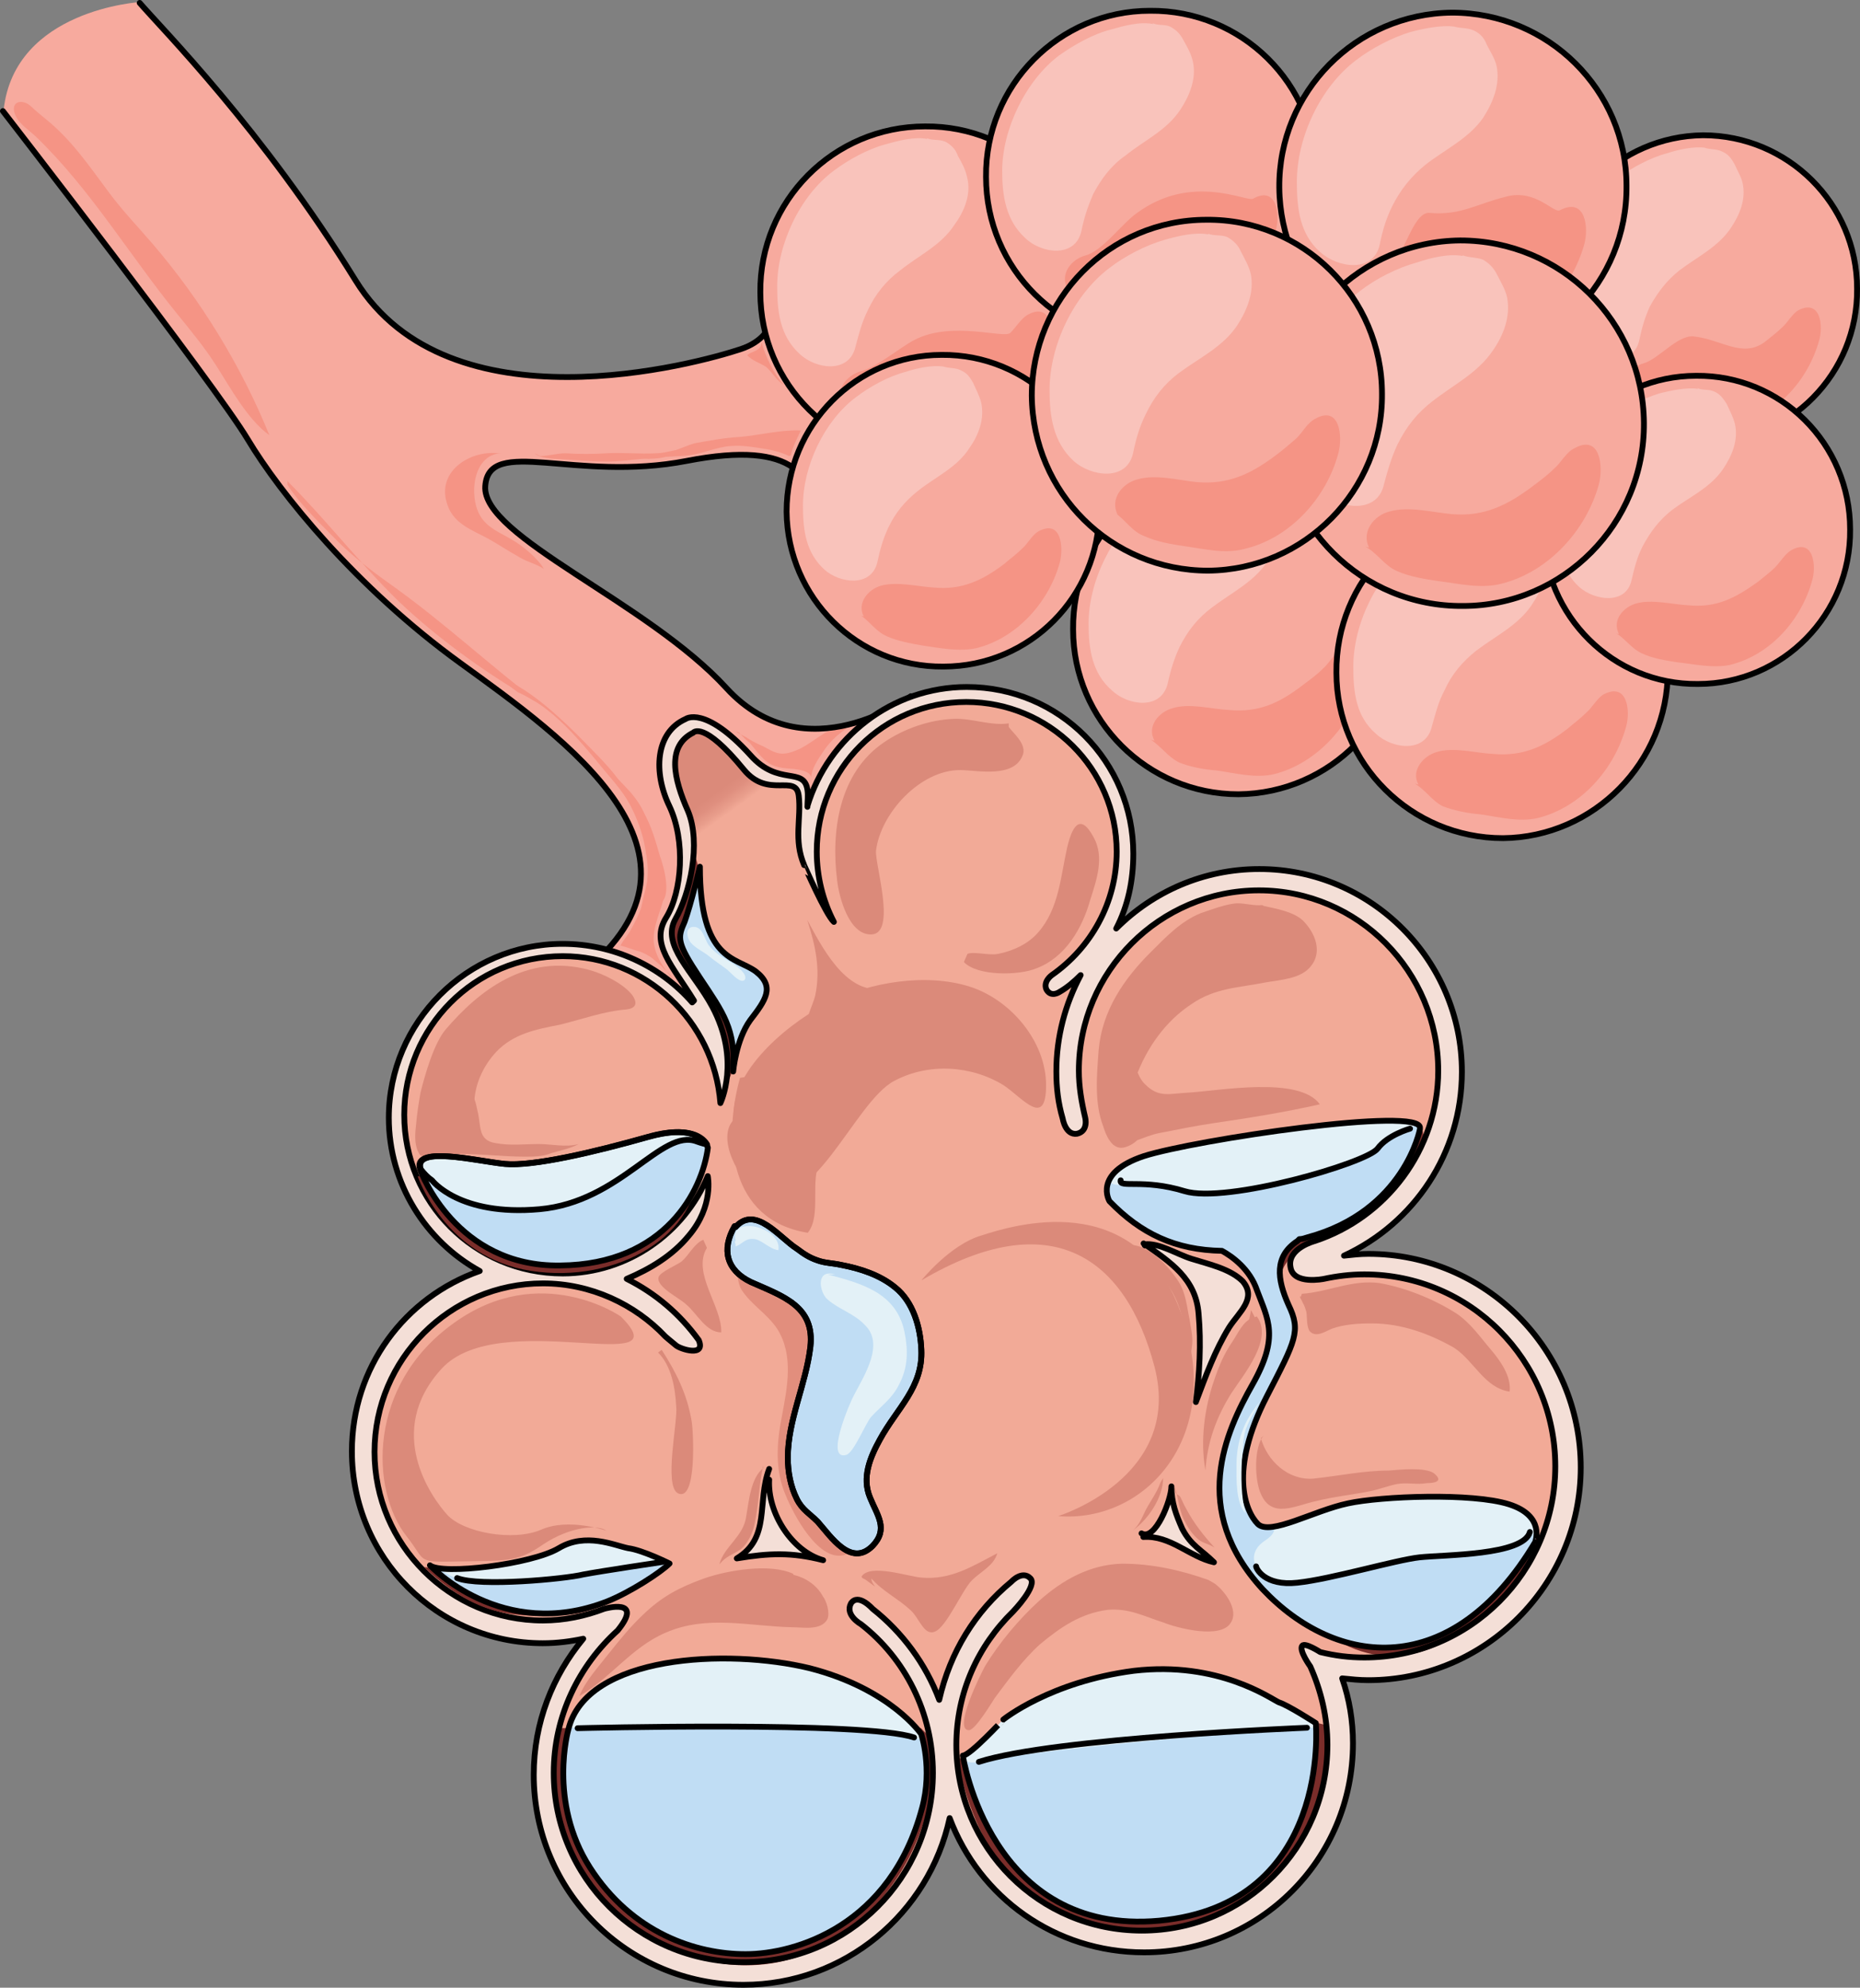 <?xml version="1.0" encoding="utf-8"?>
<!-- Generator: Adobe Illustrator 16.0.0, SVG Export Plug-In . SVG Version: 6.00 Build 0)  -->
<!DOCTYPE svg PUBLIC "-//W3C//DTD SVG 1.1//EN" "http://www.w3.org/Graphics/SVG/1.1/DTD/svg11.dtd">
<svg version="1.1" id="Layer_1" xmlns="http://www.w3.org/2000/svg" xmlns:xlink="http://www.w3.org/1999/xlink" x="0px" y="0px"
	 width="320.407px" height="342.399px" viewBox="0 0 320.407 342.399" enable-background="new 0 0 320.407 342.399"
	 xml:space="preserve">
<rect x="0" y="0" width="320.407" height="342.399" fill="#808080" stroke="none"/>
<g>
	<path fill-rule="evenodd" clip-rule="evenodd" fill="#F7AA9E" d="M24.181,0.352c0,0-21.702,1.242-23.562,18.636
		c0,0,36.583,47.21,42.164,56.528c5.58,9.318,18.602,25.469,36.583,38.514s46.504,32.923,21.082,53.423c0,84.481,0,84.481,0,84.481
		c24.182,50.938,24.182,50.938,24.182,50.938c65.105-4.969,65.105-4.969,65.105-4.969c52.084-62.119,52.084-62.119,52.084-62.119
		c-28.522-48.453-28.522-48.453-28.522-48.453c-39.063-37.271-39.063-37.271-39.063-37.271
		c-17.362-30.438-17.362-30.438-17.362-30.438s-17.981,13.666-31.623-1.242c-13.641-14.909-42.164-26.091-41.543-34.786
		c0.62-8.697,15.501-0.622,34.723-4.35c19.222-3.727,21.702,3.106,22.942,10.561c11.161-31.681,11.161-31.681,11.161-31.681
		c-19.222-7.454-19.222-7.454-19.222-7.454s1.86,6.833-5.581,9.318c-7.44,2.484-50.224,14.287-66.345-11.803
		C45.262,22.094,27.901,4.699,24.181,0.352L24.181,0.352z"/>
	<path fill-rule="evenodd" clip-rule="evenodd" fill="#F59485" d="M145.76,125.554c-1.695,1.1-3.083,2.514-4.162,4.241
		c-0.771,1.1-1.85,2.828-1.85,4.085c-0.308-1.1-2.004-1.257-2.929-1.414c-1.85-0.157-3.391-0.157-4.933-1.414
		c-1.079-0.942-1.85-2.042-2.774-3.142c-0.462-0.314-0.925-0.785-1.233-1.1c-0.308-0.314-0.617-0.785-1.079-0.785
		c0.617,0.471,1.542,0.785,2.158,1.256c0.771,0.472,1.696,0.943,2.466,1.257c0.925,0.472,1.85,1.1,2.929,1.257
		s2.313-0.314,3.391-0.785c1.542-0.785,2.929-1.885,4.47-2.828c1.079-0.471,2.313-0.471,3.237-0.942"/>
	<path fill="none" stroke="#000000" stroke-linecap="round" stroke-linejoin="round" stroke-miterlimit="10" d="M0.5,19.135
		c0,0,36.583,47.211,42.164,56.529c5.581,9.317,18.602,25.469,36.583,38.514s46.504,32.923,21.082,53.422
		c0,84.482,0,84.482,0,84.482c24.182,50.938,24.182,50.938,24.182,50.938c65.106-4.97,65.106-4.97,65.106-4.97
		c52.084-62.119,52.084-62.119,52.084-62.119c-28.522-48.453-28.522-48.453-28.522-48.453
		c-39.063-37.271-39.063-37.271-39.063-37.271c-17.207-30.282-17.207-30.282-17.207-30.282s-18.136,13.511-31.777-1.398
		c-13.641-14.908-42.164-26.09-41.543-34.786s15.501-0.621,34.723-4.349c19.222-3.727,21.702,3.105,22.942,10.561
		c11.161-31.681,11.161-31.681,11.161-31.681c-19.222-7.454-19.222-7.454-19.222-7.454s1.86,6.832-5.581,9.317
		c-7.44,2.485-50.224,14.288-66.345-11.803C45.144,22.241,27.782,4.848,24.062,0.5"/>
	<path fill-rule="evenodd" clip-rule="evenodd" fill="#F4DFD7" d="M139.029,138.772c3.567-11.799,14.577-20.493,27.449-20.493
		c15.973,0,28.689,12.886,28.689,28.722c0,4.657-0.931,9.004-2.947,12.886c6.359-6.365,15.043-10.247,24.658-10.247
		c19.229,0,34.892,15.681,34.892,34.932c0,13.973-8.219,26.082-20.315,31.671c1.396-0.155,2.792-0.311,4.188-0.311
		c20.16,0,36.599,16.457,36.599,36.794c0,20.183-16.438,36.64-36.599,36.64c-1.551,0-2.946-0.155-4.497-0.311
		c1.241,3.57,1.86,7.297,1.86,11.178c0,20.027-16.127,36.019-35.977,36.019c-15.354,0-28.38-9.471-33.497-23.133
		c-3.567,16.457-18.144,28.722-35.513,28.722c-20.005,0-36.133-16.146-36.133-36.174c0-9.004,3.257-17.077,8.529-23.442
		c-2.171,0.466-4.497,0.776-6.979,0.776c-18.144,0-32.876-14.749-32.876-33.068c0-14.438,9.149-26.548,22.021-31.05
		c-9.305-5.124-15.663-15.06-15.663-26.393c0-16.457,13.492-29.964,29.93-29.964c8.839,0,16.903,3.882,22.331,10.092
		c0.31-0.311,0.31-0.311,0.31-0.311c-3.722-6.055-7.599-9.781-4.808-14.283c2.792-4.502,3.369-13.301,0.578-19.2
		c-2.792-5.744-2.481-12.702,2.792-15.031c0,0,3.257-2.454,11.167,6.239c4.807,5.434,9.191,1.91,9.811,5.947
		c0.155,1.086,0,2.018,0,2.949V138.772L139.029,138.772L139.029,138.772z"/>
	<path fill-rule="evenodd" clip-rule="evenodd" fill="#F2AA97" d="M143.646,158.808c-1.862-3.571-2.948-7.764-2.948-12.112
		c0-14.285,11.481-25.775,25.754-25.775c14.274,0,25.91,11.49,25.91,25.775c0,8.852-4.499,16.615-11.17,21.273
		c0,0-1.553,1.087-0.932,2.484c0.775,1.397,2.172,0.466,2.172,0.466c1.396-0.776,2.638-1.863,3.725-2.95
		c-2.639,4.969-4.189,10.56-4.189,16.615c0,2.795,0.311,5.435,1.086,8.074c0,0,0.465,2.95,2.482,2.64
		c2.017-0.466,1.396-2.795,1.396-2.795c-0.621-2.64-1.086-5.279-1.086-8.074c0-17.081,13.963-31.056,31.029-31.056
		s30.875,13.975,30.875,31.056c0,13.664-8.999,25.311-21.256,29.348c0,0-4.81,1.242-4.189,4.503
		c0.466,3.105,5.741,2.019,5.741,2.019c2.172-0.466,4.499-0.776,6.981-0.776c18.152,0,32.892,14.752,32.892,33.074
		c0,18.168-14.739,32.92-32.892,32.92c-2.638,0-5.119-0.312-7.602-0.933c0,0-2.639-1.708-3.104-1.087
		c-0.621,0.776,1.396,3.572,1.396,3.572c1.861,4.192,2.947,8.695,2.947,13.509c0,17.702-14.273,31.987-31.961,31.987
		c-17.687,0-31.96-14.285-31.96-31.987c0-9.006,3.724-17.081,9.774-22.981c0,0,4.344-4.503,2.947-5.745
		c-1.396-1.397-3.258,0.621-3.258,0.621c-6.206,5.124-10.55,12.111-12.412,20.342c-2.327-6.211-6.361-11.646-11.481-15.684
		c0,0-2.482-2.795-3.724-0.932c-1.086,2.019,1.707,3.571,1.707,3.571c7.602,5.901,12.412,15.218,12.412,25.621
		c0,18.013-14.584,32.608-32.581,32.608c-18.152,0-32.736-14.596-32.736-32.608c0-9.782,4.344-18.478,11.016-24.534
		c4.654-5.745-2.327-3.727-2.327-3.727c-3.258,1.242-6.827,2.019-10.55,2.019c-15.98,0-29.013-13.043-29.013-29.037
		c0-15.993,13.032-29.037,29.013-29.037c8.223,0,15.825,3.571,21.1,9.162c0,0,1.086,0.932,1.862,1.553
		c0.776,0.621,5.12,2.019,3.879-0.932c-3.258-4.504-7.447-8.075-12.412-10.56c4.034-1.708,7.913-4.037,10.706-7.453
		c4.344-5.124,3.258-10.249,3.258-10.249c-4.034,9.783-13.808,16.771-24.979,16.771c-15.205,0-27.306-12.267-27.306-27.329
		c0-15.062,12.102-27.329,27.306-27.329c14.274,0,26.065,11.181,27.151,25.311c0,0,3.568-7.298-1.396-16.615
		c-3.258-6.056-8.843-10.559-6.361-15.062c2.482-4.348,4.499-13.044,2.172-18.634c-2.482-5.59-3.724-11.18,0.931-13.509
		c0,0,1.707-2.174,8.688,6.366c4.189,5.124,8.999,0.621,9.464,4.503c0.465,3.882-0.931,7.608,0.931,11.957
		C138.526,149.025,142.25,157.565,143.646,158.808L143.646,158.808z"/>
	<linearGradient id="SVGID_1_" gradientUnits="userSpaceOnUse" x1="125.054" y1="144.514" x2="119.143" y2="136.281">
		<stop  offset="0.328" style="stop-color:#F2AA97"/>
		<stop  offset="0.428" style="stop-color:#E99E8C"/>
		<stop  offset="0.6" style="stop-color:#DF8F7F"/>
		<stop  offset="0.742" style="stop-color:#DB8A7A"/>
	</linearGradient>
	<path fill-rule="evenodd" clip-rule="evenodd" fill="url(#SVGID_1_)" d="M133.084,135.236c-1.544-0.129-3.296-0.644-4.954-2.671
		c-6.981-8.54-8.688-6.366-8.688-6.366c-4.654,2.329-3.413,7.919-0.931,13.509c1.82,4.371,0.979,10.634-0.659,15.239l3.247,3.532
		c0,0,0.858-13.67,6.146-17.782C129.708,138.782,131.894,137.011,133.084,135.236z"/>
	<path fill-rule="evenodd" clip-rule="evenodd" fill="#DB8A7A" d="M71.98,198.264c-0.621-1.242-0.465-3.26-0.31-4.501
		c0.155-1.862,0.465-3.88,0.776-5.587c0.776-3.104,2.328-8.536,4.345-10.864c5.587-6.519,13.812-13.192,24.674-10.243
		c2.328,0.621,5.897,2.328,7.449,4.346c1.086,1.552,0.466,2.328-1.086,2.483c-3.879,0.31-7.604,1.707-11.483,2.638
		c-4.035,0.776-7.915,1.552-10.863,4.656c-2.018,2.173-3.414,4.967-3.725,7.915c-0.31,2.328,0.311,5.122-1.086,7.295
		c-1.086,1.552-2.173,1.241-3.725,1.707c-1.241,0.155-2.328,0.775-3.569,0.931"/>
	<path fill-rule="evenodd" clip-rule="evenodd" fill="#DB8A7A" d="M71.875,197.07c-0.156,0.311,0.155,1.553,0.466,1.863
		c0.621,0.466,1.708,0.311,2.33,0.311c1.553-0.155,3.106-0.466,4.815-0.466c3.572,0,7.145,0.466,10.873,0.466
		c1.708,0,3.107,0,4.66-0.621c1.553-0.466,3.262-0.776,4.66-1.553c-2.174,0.621-4.66,0-6.834,0c-2.485,0-4.971,0.311-7.456-0.155
		c-3.106-0.466-2.485-2.951-3.106-5.436c-0.311-1.553-0.622-2.95-1.864-4.193c-0.932-0.776-2.641-1.087-3.728-0.466
		c-0.155,0-0.311,0.311-0.466,0.311"/>
	<path fill-rule="evenodd" clip-rule="evenodd" fill="#DB8A7A" d="M72.879,197.985c-0.459,0.467-0.766-2.804-0.766-3.271
		c-0.153-1.713-0.153-3.582,0.306-5.295c0.919-3.737,1.992-8.409,5.055-10.9c0.153,0.935-0.459,1.713-0.766,2.491
		c-0.459,1.091-1.072,2.181-1.379,3.271c-0.919,2.492-1.379,5.139-1.532,7.631c-0.153,1.245-0.613,4.204,0.613,5.139
		c1.072,0.778,3.523,0.156,4.749,0.312c-1.532,1.558-4.443,0.935-6.434,0.935"/>
	<path fill-rule="evenodd" clip-rule="evenodd" fill="#DB8A7A" d="M77.766,198.327c1.237,0,2.319-0.157,3.556-0.157
		c2.319-0.158,4.484,0.63,6.958,0.472c-0.618-0.314-1.546-0.157-2.165-0.314c-0.773-0.157-1.701-0.473-2.474-0.63
		c-1.083-0.158-2.165-0.473-3.247-0.63c-1.082-0.158-2.165,0-3.401-0.158c-1.701,0-2.628-0.314-3.247-1.89
		c-0.155-0.315-0.309-0.787-0.464-1.103c0-0.315,0-0.787-0.155-1.26c-0.618-1.418-0.927,0.944-0.773,1.417
		c0,1.103,0,2.521,0.619,3.308c0.464,0.473,1.392,0.63,1.855,0.63"/>
	<path fill-rule="evenodd" clip-rule="evenodd" fill="#E28E7D" d="M129.271,216.255c-2.951-0.775-2.485,4.346-1.553,5.897
		c1.708,2.638,4.503,4.189,6.211,6.827c2.795,4.5,1.708,9.931,0.777,14.896c-0.932,4.655-1.243,9.311,0.621,13.655
		c1.242,3.104,5.746,11.948,10.404,10.241c2.64-0.931,1.708-5.431,1.087-7.448c-1.087-4.034-1.553-7.759-0.776-11.948
		c0.776-3.569,2.484-6.827,3.261-10.241c0.776-2.948,0-6.673-1.087-9.311c-1.708-4.189-5.435-7.293-9.317-9.155
		c-1.553-0.775-3.417-1.241-4.97-1.862c-0.932-0.465-2.019-1.086-3.106-1.396"/>
	<path fill-rule="evenodd" clip-rule="evenodd" fill="#7A2D2A" d="M167.284,302.769c-2.324,0.155-2.324,0.155-2.324,0.155
		s3.408,24.815,23.086,28.538c23.396,4.498,41.834-10.082,40.439-34.277c-1.859-0.465-1.859-0.465-1.859-0.465L167.284,302.769
		L167.284,302.769L167.284,302.769z"/>
	<path fill-rule="evenodd" clip-rule="evenodd" fill="#7A2D2A" d="M97.896,297.68c-1.704,0-1.704,0-1.704,0
		s-6.352,28.268,20.915,38.674c27.422,10.406,47.253-18.639,42.915-37.276c-1.395-1.397-1.395-1.397-1.395-1.397H97.896
		L97.896,297.68L97.896,297.68z"/>
	<path fill-rule="evenodd" clip-rule="evenodd" fill="#7A2D2A" d="M119.647,147.439c0,0,1.086,1.864,0.776,5.128
		c-0.155,3.418-2.639,8.856-0.311,12.585c2.484,3.729,8.848,13.829,5.278,21.287c0,0,1.242-9.322-4.657-16.004
		c-6.054-6.682-4.812-9.789-4.812-9.789L119.647,147.439L119.647,147.439L119.647,147.439z"/>
	<path fill-rule="evenodd" clip-rule="evenodd" fill="#7A2D2A" d="M263.608,262.879c1.552,3.262,1.552,3.262,1.552,3.262
		s-22.501,40.539-47.64,3.573L263.608,262.879L263.608,262.879L263.608,262.879z"/>
	<path fill-rule="evenodd" clip-rule="evenodd" fill="#7A2D2A" d="M244.667,194.359c0,0,2.013,0.468-2.012,7.488
		c-4.025,7.02-16.719,11.7-19.041,13.571c-2.321,1.872-3.715,4.368-3.096,7.021c0,0-4.799-7.332,0.93-11.232
		C227.021,207.308,244.667,194.359,244.667,194.359L244.667,194.359z"/>
	<path fill="none" stroke="#000000" stroke-linecap="round" stroke-linejoin="round" stroke-miterlimit="10" d="M139.089,138.832
		c3.567-11.799,14.577-20.492,27.449-20.492c15.973,0,28.688,12.885,28.688,28.721c0,4.657-0.931,9.005-2.946,12.886
		c6.357-6.365,15.043-10.246,24.657-10.246c19.229,0,34.892,15.68,34.892,34.931c0,13.973-8.219,26.082-20.314,31.671
		c1.396-0.155,2.791-0.311,4.188-0.311c20.159,0,36.598,16.457,36.598,36.795c0,20.183-16.438,36.639-36.598,36.639
		c-1.551,0-2.947-0.155-4.498-0.311c1.241,3.571,1.861,7.297,1.861,11.178c0,20.027-16.128,36.019-35.978,36.019
		c-15.353,0-28.38-9.471-33.497-23.133c-3.566,16.457-18.144,28.722-35.512,28.722c-20.005,0-36.133-16.146-36.133-36.173
		c0-9.005,3.257-17.078,8.529-23.443c-2.171,0.466-4.497,0.776-6.979,0.776c-18.144,0-32.876-14.749-32.876-33.068
		c0-14.438,9.149-26.548,22.021-31.05c-9.304-5.123-15.663-15.06-15.663-26.393c0-16.456,13.492-29.963,29.93-29.963
		c8.839,0,16.904,3.881,22.332,10.091c0.31-0.311,0.31-0.311,0.31-0.311c-3.722-6.055-7.599-9.78-4.808-14.283
		c2.792-4.502,3.369-13.301,0.578-19.2c-2.791-5.744-2.48-12.702,2.792-15.031c0,0,3.257-2.454,11.167,6.24
		c4.807,5.434,9.191,1.909,9.811,5.946c0.155,1.087,0,2.018,0,2.949V138.832L139.089,138.832L139.089,138.832z"/>
	<path fill="none" stroke="#000000" stroke-linecap="round" stroke-linejoin="round" stroke-miterlimit="10" d="M143.646,158.808
		c-1.862-3.571-2.948-7.764-2.948-12.112c0-14.285,11.481-25.775,25.754-25.775c14.274,0,25.91,11.49,25.91,25.775
		c0,8.852-4.499,16.615-11.17,21.273c0,0-1.553,1.087-0.932,2.484c0.775,1.397,2.172,0.466,2.172,0.466
		c1.396-0.776,2.638-1.863,3.725-2.95c-2.639,4.969-4.189,10.56-4.189,16.615c0,2.795,0.311,5.435,1.086,8.074
		c0,0,0.465,2.95,2.482,2.64c2.017-0.466,1.396-2.795,1.396-2.795c-0.621-2.64-1.086-5.279-1.086-8.074
		c0-17.081,13.963-31.056,31.029-31.056s30.875,13.975,30.875,31.056c0,13.664-8.999,25.311-21.256,29.348
		c0,0-4.81,1.242-4.189,4.503c0.466,3.105,5.741,2.019,5.741,2.019c2.172-0.466,4.499-0.776,6.981-0.776
		c18.152,0,32.892,14.752,32.892,33.074c0,18.168-14.739,32.92-32.892,32.92c-2.638,0-5.119-0.312-7.602-0.933
		c0,0-2.639-1.708-3.104-1.087c-0.621,0.776,1.396,3.572,1.396,3.572c1.861,4.192,2.947,8.695,2.947,13.509
		c0,17.702-14.273,31.987-31.961,31.987c-17.687,0-31.96-14.285-31.96-31.987c0-9.006,3.724-17.081,9.774-22.981
		c0,0,4.344-4.503,2.947-5.745c-1.396-1.397-3.258,0.621-3.258,0.621c-6.206,5.124-10.55,12.111-12.412,20.342
		c-2.327-6.211-6.361-11.646-11.481-15.684c0,0-2.482-2.795-3.724-0.932c-1.086,2.019,1.707,3.571,1.707,3.571
		c7.602,5.901,12.412,15.218,12.412,25.621c0,18.013-14.584,32.608-32.581,32.608c-18.152,0-32.736-14.596-32.736-32.608
		c0-9.782,4.344-18.478,11.016-24.534c4.654-5.745-2.327-3.727-2.327-3.727c-3.258,1.242-6.827,2.019-10.55,2.019
		c-15.98,0-29.013-13.043-29.013-29.037c0-15.993,13.032-29.037,29.013-29.037c8.223,0,15.825,3.571,21.1,9.162
		c0,0,1.086,0.932,1.862,1.553c0.776,0.621,5.12,2.019,3.879-0.932c-3.258-4.504-7.447-8.075-12.412-10.56
		c4.034-1.708,7.913-4.037,10.706-7.453c4.344-5.124,3.258-10.249,3.258-10.249c-4.034,9.783-13.808,16.771-24.979,16.771
		c-15.205,0-27.306-12.267-27.306-27.329c0-15.062,12.102-27.329,27.306-27.329c14.274,0,26.065,11.181,27.151,25.311
		c0,0,3.568-7.298-1.396-16.615c-3.258-6.056-8.843-10.559-6.361-15.062c2.482-4.348,4.499-13.044,2.172-18.634
		c-2.482-5.59-3.724-11.18,0.931-13.509c0,0,1.707-2.174,8.688,6.366c4.189,5.124,8.999,0.621,9.464,4.503
		c0.465,3.882-0.931,7.608,0.931,11.957C138.526,149.025,142.25,157.565,143.646,158.808L143.646,158.808z"/>
	<path fill-rule="evenodd" clip-rule="evenodd" fill="#7A2D2A" d="M107.72,272.462c0,0-1.71,5.319-11.197,5.788
		c-9.331,0.47-15.085-0.469-23.483-8.291L107.72,272.462L107.72,272.462L107.72,272.462z"/>
	<path fill-rule="evenodd" clip-rule="evenodd" fill="#7A2D2A" d="M74.125,202.339c-2.166,0.31-2.166,0.31-2.166,0.31
		s4.64,13.943,19.488,16.268c14.848,2.323,29.232-6.197,28.768-18.437L74.125,202.339L74.125,202.339L74.125,202.339z"/>
	<path fill-rule="evenodd" clip-rule="evenodd" fill="#F7AA9E" d="M319.845,49.664c0.155,14.611-11.632,26.58-26.21,26.735
		c-14.733,0-26.52-11.813-26.675-26.425c0-14.611,11.786-26.58,26.365-26.58C307.903,23.239,319.845,35.053,319.845,49.664
		L319.845,49.664z"/>
	<path fill="none" stroke="#000000" stroke-miterlimit="8" d="M319.905,49.725c0.154,14.611-11.632,26.58-26.21,26.58
		c-14.578,0.154-26.521-11.658-26.676-26.27c0-14.611,11.787-26.58,26.365-26.735C307.963,23.3,319.905,35.113,319.905,49.725
		L319.905,49.725z"/>
	<path fill-rule="evenodd" clip-rule="evenodd" fill="#F9C3BB" d="M293.834,25.469c-2.013-0.31-4.799,0.311-6.656,0.93
		c-2.941,0.775-6.037,2.479-8.359,4.184c-5.418,4.027-8.979,11.773-8.979,18.435c0,4.028,0.465,7.901,3.561,10.689
		c2.632,2.479,8.05,3.253,8.979-1.085c0.464-2.168,0.929-3.872,1.857-5.887c1.394-2.479,2.941-4.492,5.108-6.196
		c3.096-2.323,6.656-4.028,8.823-7.281c1.549-2.323,2.632-4.957,2.013-7.745c-0.31-1.24-0.929-2.17-1.394-3.254
		c-0.619-1.084-1.083-1.704-2.167-2.169c-0.929-0.465-2.013-0.31-2.941-0.62"/>
	<path fill-rule="evenodd" clip-rule="evenodd" fill="#F59485" d="M279.734,67.689c1.549,0.928,2.633,2.785,4.337,3.559
		c1.858,0.774,4.182,1.084,6.041,1.394c2.942,0.464,6.195,1.237,9.138,0.464c6.971-1.702,12.236-7.738,14.096-14.393
		c0.774-2.477,0.31-7.273-3.563-5.262c-1.084,0.619-1.859,2.167-2.788,2.94c-0.93,0.929-2.014,1.702-2.943,2.476
		c-3.872,2.941-7.589-0.463-12.391-0.928c-2.788-0.154-5.886,3.869-8.52,4.643c-2.168,0.619-4.182,2.94-2.942,5.262"/>
	<path fill-rule="evenodd" clip-rule="evenodd" fill="#F7AA9E" d="M187.845,50.162C188,65.861,175.28,78.764,159.613,78.92
		c-15.823,0-28.698-12.747-28.698-28.447c-0.155-15.855,12.565-28.758,28.387-28.758C174.97,21.56,187.845,34.307,187.845,50.162
		L187.845,50.162z"/>
	<path fill="none" stroke="#000000" stroke-miterlimit="8" d="M188.06,50.066c0,15.855-12.72,28.758-28.387,28.758
		c-15.823,0.155-28.698-12.592-28.698-28.447c-0.155-15.7,12.565-28.602,28.387-28.602C175.03,21.619,187.905,34.366,188.06,50.066
		L188.06,50.066z"/>
	<path fill-rule="evenodd" clip-rule="evenodd" fill="#F9C3BB" d="M159.765,23.946c-2.17-0.467-5.115,0.312-7.285,0.934
		c-2.945,0.778-6.355,2.646-8.835,4.513c-5.89,4.355-9.765,12.758-9.765,19.914c0,4.357,0.465,8.559,3.875,11.67
		c2.79,2.645,8.525,3.423,9.61-1.244c0.62-2.334,1.085-4.201,2.17-6.38c1.24-2.646,3.1-4.979,5.425-6.69
		c3.255-2.645,7.13-4.356,9.455-7.936c1.705-2.333,2.945-5.289,2.17-8.246c-0.311-1.4-0.93-2.488-1.55-3.578
		c-0.466-1.244-1.085-1.867-2.171-2.489c-1.084-0.467-2.169-0.155-3.254-0.622"/>
	<path fill-rule="evenodd" clip-rule="evenodd" fill="#F59485" d="M144.494,69.545c1.857,0.928,2.941,2.938,4.798,3.711
		c2.012,0.928,4.488,1.237,6.5,1.547c3.25,0.464,6.656,1.236,9.906,0.464c7.43-1.701,13.156-8.35,15.168-15.462
		c0.773-2.629,0.31-7.885-3.869-5.566c-1.084,0.619-2.013,2.165-2.941,3.093c-1.083,1.082-10.061-2.165-16.561,1.237
		c-2.631,1.391-6.346,4.639-9.287,5.411c-2.167,0.618-4.489,3.093-3.096,5.721"/>
	<path fill-rule="evenodd" clip-rule="evenodd" fill="#F7AA9E" d="M226.725,30.242C226.88,45.941,214.16,58.844,198.337,59
		c-15.666,0-28.542-12.747-28.697-28.447c0-15.855,12.721-28.758,28.388-28.758C213.85,1.64,226.725,14.387,226.725,30.242
		L226.725,30.242z"/>
	<path fill="none" stroke="#000000" stroke-miterlimit="8" d="M226.784,30.146c0.156,15.855-12.564,28.758-28.387,28.758
		c-15.668,0.155-28.543-12.592-28.543-28.447c-0.154-15.7,12.565-28.602,28.232-28.602C213.909,1.699,226.784,14.446,226.784,30.146
		L226.784,30.146z"/>
	<path fill-rule="evenodd" clip-rule="evenodd" fill="#F9C3BB" d="M198.68,4.145c-2.325-0.465-5.114,0.311-7.284,0.932
		c-3.101,0.775-6.355,2.637-8.99,4.498c-5.735,4.344-9.766,12.721-9.766,19.857c0,4.344,0.62,8.532,4.03,11.635
		c2.79,2.637,8.524,3.413,9.61-1.241c0.465-2.327,1.084-4.188,2.015-6.36c1.396-2.637,3.101-4.964,5.58-6.67
		c3.255-2.638,7.13-4.344,9.455-7.912c1.55-2.327,2.79-5.275,2.17-8.223c-0.31-1.396-0.931-2.482-1.55-3.568
		c-0.62-1.24-1.24-1.861-2.325-2.481c-0.931-0.466-2.015-0.155-3.101-0.62"/>
	<path fill-rule="evenodd" clip-rule="evenodd" fill="#F59485" d="M183.257,49.598c1.707,0.932,2.949,2.95,4.813,3.727
		c1.863,0.932,4.348,1.242,6.521,1.553c3.26,0.466,6.676,1.242,9.938,0.466c7.297-1.708,13.197-8.386,15.215-15.529
		c0.777-2.64,0.311-7.92-3.881-5.591c-1.088,0.621-10.559-4.503-20.029,2.484c-2.484,1.709-5.9,6.523-8.851,7.299
		c-2.329,0.622-4.503,3.106-3.104,5.746"/>
	<path fill-rule="evenodd" clip-rule="evenodd" fill="#F7AA9E" d="M241.604,108.044c0.155,15.832-12.538,28.561-28.327,28.716
		c-15.634,0-28.482-12.573-28.638-28.405c0-15.677,12.693-28.56,28.328-28.715C228.757,79.64,241.604,92.367,241.604,108.044
		L241.604,108.044z"/>
	<path fill="none" stroke="#000000" stroke-miterlimit="8" d="M241.665,108.121c0.154,15.668-12.539,28.543-28.328,28.698
		c-15.635,0-28.482-12.72-28.482-28.388c-0.154-15.822,12.539-28.697,28.174-28.697C228.817,79.579,241.665,92.299,241.665,108.121
		L241.665,108.121z"/>
	<path fill-rule="evenodd" clip-rule="evenodd" fill="#F9C3BB" d="M213.56,81.99c-2.324-0.311-5.115,0.311-7.285,0.932
		c-3.1,0.932-6.354,2.639-8.989,4.502c-5.735,4.504-9.765,12.732-9.765,20.029c0,4.348,0.619,8.54,4.029,11.49
		c2.79,2.64,8.525,3.416,9.61-1.242c0.465-2.174,1.085-4.191,2.015-6.211c1.395-2.795,3.1-4.969,5.58-6.831
		c3.255-2.484,7.13-4.348,9.455-7.764c1.55-2.484,2.79-5.435,2.17-8.384c-0.311-1.242-0.93-2.484-1.55-3.572
		c-0.62-1.086-1.24-1.863-2.325-2.328c-0.93-0.467-2.016-0.311-3.1-0.776"/>
	<path fill-rule="evenodd" clip-rule="evenodd" fill="#F59485" d="M198.257,127.438c1.707,1.088,2.949,2.953,4.813,3.885
		c1.863,0.777,4.348,1.243,6.521,1.398c3.26,0.467,6.676,1.398,9.938,0.622c7.297-1.865,13.197-8.391,15.215-15.694
		c0.777-2.642,0.311-7.77-3.881-5.594c-1.088,0.621-2.019,2.331-2.95,3.107c-1.087,1.088-2.174,1.865-3.416,2.797
		c-4.037,3.108-7.608,4.817-12.731,4.352c-3.105-0.156-6.832-1.243-9.782-0.312c-2.329,0.622-4.503,3.108-3.104,5.594"/>
	<path fill-rule="evenodd" clip-rule="evenodd" fill="#F7AA9E" d="M287.085,115.604c0.155,15.832-12.565,28.56-28.232,28.715
		c-15.822,0-28.697-12.572-28.697-28.404C230,100.238,242.72,87.354,258.542,87.199C274.21,87.199,287.085,99.928,287.085,115.604
		L287.085,115.604z"/>
	<path fill="none" stroke="#000000" stroke-miterlimit="8" d="M287.3,115.562c0,15.733-12.72,28.662-28.387,28.818
		c-15.822,0-28.698-12.773-28.698-28.507c-0.155-15.889,12.565-28.818,28.388-28.818C274.27,86.899,287.145,99.673,287.3,115.562
		L287.3,115.562z"/>
	<path fill-rule="evenodd" clip-rule="evenodd" fill="#F9C3BB" d="M259.098,89.43c-2.178-0.311-5.133,0.311-7.312,0.932
		c-2.955,0.932-6.377,2.64-8.866,4.503c-5.911,4.503-9.8,12.731-9.8,20.029c0,4.348,0.467,8.54,3.889,11.49
		c2.8,2.64,8.556,3.416,9.645-1.242c0.622-2.174,1.089-4.192,2.178-6.211c1.244-2.795,3.111-4.969,5.444-6.831
		c3.267-2.484,7.155-4.348,9.489-7.764c1.711-2.484,2.955-5.435,2.178-8.385c-0.312-1.242-0.934-2.484-1.556-3.571
		c-0.467-1.087-1.089-1.863-2.178-2.329s-2.178-0.311-3.267-0.776"/>
	<path fill-rule="evenodd" clip-rule="evenodd" fill="#F59485" d="M243.733,134.998c1.857,1.088,2.941,2.952,4.799,3.885
		c2.012,0.776,4.488,1.243,6.5,1.398c3.251,0.466,6.655,1.398,9.906,0.621c7.429-1.864,13.155-8.391,15.168-15.693
		c0.773-2.642,0.31-7.77-3.87-5.594c-1.083,0.621-2.012,2.33-2.94,3.107c-1.083,1.088-2.167,1.864-3.25,2.797
		c-4.024,3.107-7.739,4.816-12.847,4.351c-3.096-0.155-6.81-1.243-9.751-0.311c-2.166,0.621-4.488,3.107-3.096,5.594"/>
	<path fill-rule="evenodd" clip-rule="evenodd" fill="#F7AA9E" d="M318.645,91.184c0.155,14.611-11.631,26.58-26.21,26.58
		c-14.732,0.156-26.52-11.657-26.675-26.269c0-14.767,11.787-26.58,26.365-26.735C306.703,64.76,318.645,76.572,318.645,91.184
		L318.645,91.184z"/>
	<path fill="none" stroke="#000000" stroke-miterlimit="8" d="M318.705,91.201c0.155,14.635-11.632,26.622-26.21,26.622
		c-14.578,0.156-26.521-11.676-26.675-26.466c0-14.635,11.786-26.623,26.364-26.623C306.763,64.579,318.705,76.412,318.705,91.201
		L318.705,91.201z"/>
	<path fill-rule="evenodd" clip-rule="evenodd" fill="#F9C3BB" d="M292.514,66.988c-2.012-0.309-4.799,0.31-6.656,0.773
		c-2.941,0.928-6.037,2.473-8.359,4.328c-5.418,4.018-8.979,11.746-8.979,18.393c0,4.02,0.465,7.883,3.561,10.666
		c2.632,2.318,8.05,3.091,8.979-1.236c0.465-2.01,0.929-3.865,1.857-5.72c1.394-2.628,2.941-4.637,5.108-6.337
		c3.097-2.318,6.657-3.864,8.824-7.11c1.548-2.318,2.631-4.946,2.012-7.729c-0.31-1.236-0.929-2.318-1.393-3.4
		c-0.619-0.927-1.084-1.7-2.167-2.164c-0.93-0.464-2.013-0.154-2.941-0.618"/>
	<path fill-rule="evenodd" clip-rule="evenodd" fill="#F59485" d="M278.417,109.092c1.555,0.934,2.643,2.645,4.352,3.423
		c1.865,0.933,4.196,1.245,6.062,1.556c2.953,0.312,6.217,1.089,9.17,0.467c6.993-1.711,12.277-7.779,14.143-14.47
		c0.777-2.489,0.312-7.468-3.574-5.29c-1.088,0.623-1.865,2.023-2.798,2.957c-0.933,0.933-2.021,1.711-2.953,2.488
		c-3.885,2.801-7.149,4.512-11.967,4.046c-2.798-0.155-6.372-1.089-9.015-0.312c-2.176,0.623-4.196,2.801-2.953,5.29"/>
	<path fill-rule="evenodd" clip-rule="evenodd" fill="#F7AA9E" d="M280.125,32.102c0.155,16.467-13.171,29.982-29.75,30.138
		c-16.579,0-30.06-13.36-30.06-29.827c-0.155-16.622,13.17-30.137,29.75-30.293C266.645,2.119,279.97,15.479,280.125,32.102
		L280.125,32.102z"/>
	<path fill="none" stroke="#000000" stroke-miterlimit="8" d="M280.185,32.006c0.155,16.623-13.17,30.139-29.75,30.139
		c-16.579,0.154-29.904-13.205-30.06-29.828C220.22,15.85,233.546,2.335,250.125,2.18C266.704,2.18,280.185,15.539,280.185,32.006
		L280.185,32.006z"/>
	<path fill-rule="evenodd" clip-rule="evenodd" fill="#F9C3BB" d="M250.532,4.59c-2.17-0.311-5.271,0.311-7.597,0.933
		c-3.101,0.933-6.667,2.796-9.303,4.815c-6.202,4.66-10.233,13.359-10.233,20.972c0,4.505,0.466,9.011,4.031,12.117
		c3.102,2.796,9.148,3.573,10.233-1.243c0.465-2.33,1.085-4.505,2.171-6.68c1.395-2.796,3.256-5.127,5.736-7.146
		c3.411-2.641,7.441-4.504,9.923-8.077c1.705-2.642,2.945-5.748,2.325-8.854c-0.31-1.398-1.085-2.486-1.705-3.729
		c-0.465-1.242-1.24-2.02-2.325-2.486C252.703,4.746,251.618,4.9,250.532,4.59"/>
	<path fill-rule="evenodd" clip-rule="evenodd" fill="#F59485" d="M234.649,52.367c1.858,1.088,2.942,3.107,4.956,4.04
		c2.014,0.776,4.646,1.243,6.815,1.554c3.406,0.467,6.969,1.398,10.531,0.467c7.744-1.865,13.785-8.701,15.953-16.314
		c0.774-2.797,0.31-8.235-4.182-5.904c-1.084,0.621-4.182-3.729-9.293-2.331c-5.111,1.243-7.744,3.263-13.165,2.797
		c-3.098-0.312-4.646,9.012-7.744,9.944c-2.479,0.621-4.802,3.262-3.253,5.904"/>
	<path fill-rule="evenodd" clip-rule="evenodd" fill="#F7AA9E" d="M283.04,72.764c0,17.412-13.939,31.561-31.285,31.716
		c-17.346,0-31.439-13.992-31.439-31.405c-0.155-17.412,13.783-31.56,31.129-31.56C268.791,41.359,282.885,55.352,283.04,72.764
		L283.04,72.764z"/>
	<path fill="none" stroke="#000000" stroke-miterlimit="8" d="M283.185,72.824c0.155,17.412-13.957,31.56-31.172,31.56
		c-17.369,0.155-31.482-13.837-31.638-31.249s13.958-31.561,31.173-31.715C268.917,41.42,283.029,55.412,283.185,72.824
		L283.185,72.824z"/>
	<path fill-rule="evenodd" clip-rule="evenodd" fill="#F9C3BB" d="M252.036,44.105c-2.477-0.466-5.572,0.311-7.895,1.087
		c-3.405,0.932-7.12,2.796-9.906,4.97c-6.347,4.814-10.836,13.977-10.681,21.896c0,4.814,0.464,9.473,4.334,12.889
		c3.097,2.796,9.442,3.572,10.526-1.553c0.619-2.329,1.238-4.504,2.321-6.833c1.548-3.105,3.405-5.435,6.037-7.454
		c3.56-2.795,7.739-4.814,10.371-8.696c1.857-2.64,3.096-5.901,2.477-9.162c-0.31-1.397-1.084-2.64-1.703-3.883
		c-0.619-1.242-1.393-2.019-2.477-2.64c-1.238-0.466-2.477-0.311-3.56-0.776"/>
	<path fill-rule="evenodd" clip-rule="evenodd" fill="#F59485" d="M235.216,94.167c2.019,1.089,3.26,3.268,5.434,4.2
		c2.019,0.934,4.813,1.4,6.986,1.712c3.726,0.467,7.451,1.4,11.021,0.467c8.073-2.022,14.593-9.179,16.767-17.114
		c0.776-2.955,0.311-8.712-4.191-6.223c-1.397,0.622-2.329,2.489-3.416,3.422c-1.086,1.09-2.328,2.023-3.57,2.957
		c-4.502,3.422-8.538,5.445-14.127,4.979c-3.415-0.312-7.451-1.4-10.712-0.467c-2.639,0.622-4.967,3.423-3.57,6.223"/>
	<path fill-rule="evenodd" clip-rule="evenodd" fill="#F7AA9E" d="M189.165,87.902c0.154,14.75-11.793,26.862-26.689,27.018
		c-14.897,0-27-11.957-27-26.863c-0.155-14.75,11.948-26.861,26.69-27.018C177.062,61.039,189.165,72.996,189.165,87.902
		L189.165,87.902z"/>
	<path fill="none" stroke="#000000" stroke-miterlimit="8" d="M189.38,87.824c0,14.896-11.956,27-26.862,27
		c-14.751,0.155-26.862-11.793-27.018-26.689c0-14.896,11.956-27,26.707-27C177.113,60.979,189.225,73.083,189.38,87.824
		L189.38,87.824z"/>
	<path fill-rule="evenodd" clip-rule="evenodd" fill="#F9C3BB" d="M162.543,63.15c-2.006-0.311-4.783,0.311-6.634,0.933
		c-2.932,0.777-6.017,2.487-8.486,4.353c-5.4,4.043-9.103,11.816-9.103,18.656c0,4.197,0.463,8.084,3.703,11.038
		c2.623,2.332,8.023,3.109,9.103-1.243c0.463-2.177,0.926-3.887,1.852-5.908c1.234-2.643,2.932-4.664,5.091-6.374
		c3.086-2.487,6.788-4.042,8.948-7.462c1.543-2.177,2.623-4.975,2.006-7.773c-0.309-1.244-0.926-2.332-1.389-3.42
		c-0.617-1.089-1.08-1.711-2.16-2.178C164.548,63.306,163.469,63.461,162.543,63.15"/>
	<path fill-rule="evenodd" clip-rule="evenodd" fill="#F59485" d="M148.335,106.043c1.549,1.092,2.634,2.807,4.494,3.586
		c1.705,0.779,4.184,1.247,6.043,1.559c3.099,0.469,6.354,1.092,9.297,0.469c6.973-1.716,12.552-7.952,14.411-14.813
		c0.62-2.495,0.31-7.484-3.719-5.302c-1.085,0.624-1.86,2.183-2.79,2.963c-0.93,0.936-2.014,1.715-3.099,2.65
		c-3.719,2.807-7.282,4.521-12.086,4.054c-2.789-0.156-6.353-1.092-9.143-0.312c-2.169,0.624-4.184,2.962-2.944,5.302"/>
	<path fill-rule="evenodd" clip-rule="evenodd" fill="#F7AA9E" d="M238.005,67.784c0.155,16.781-13.328,30.3-29.912,30.455
		c-16.738,0-30.223-13.362-30.378-30.145c-0.155-16.626,13.329-30.3,29.913-30.3C224.366,37.64,237.851,51.158,238.005,67.784
		L238.005,67.784z"/>
	<path fill="none" stroke="#000000" stroke-miterlimit="8" d="M238.065,67.844c0.154,16.627-13.338,30.301-29.931,30.455
		c-16.748,0-30.239-13.362-30.396-30.145c0-16.625,13.338-30.299,30.086-30.299C224.418,37.699,238.065,51.218,238.065,67.844
		L238.065,67.844z"/>
	<path fill-rule="evenodd" clip-rule="evenodd" fill="#F9C3BB" d="M208.188,40.385c-2.321-0.465-5.416,0.31-7.582,0.93
		c-3.25,0.93-6.809,2.789-9.439,4.804c-6.189,4.649-10.367,13.327-10.367,21.075c0,4.494,0.619,8.988,4.178,12.242
		c2.94,2.635,9.13,3.564,10.213-1.395c0.465-2.324,1.083-4.494,2.166-6.664c1.393-2.944,3.25-5.269,5.726-7.128
		c3.56-2.635,7.582-4.494,10.058-8.214c1.702-2.634,2.94-5.732,2.321-8.832c-0.31-1.395-1.083-2.635-1.702-3.875
		c-0.464-1.084-1.238-1.859-2.32-2.479c-1.084-0.465-2.322-0.155-3.404-0.62"/>
	<path fill-rule="evenodd" clip-rule="evenodd" fill="#F59485" d="M192.052,88.33c1.861,1.243,2.948,3.264,5.121,4.041
		c2.018,0.933,4.656,1.398,6.83,1.709c3.414,0.467,6.984,1.399,10.398,0.467c7.916-1.865,14.125-8.859,16.143-16.475
		c0.775-2.798,0.311-8.393-4.035-5.906c-1.242,0.622-2.174,2.332-3.104,3.264c-1.241,1.088-2.328,2.021-3.57,2.953
		c-4.346,3.264-8.226,5.129-13.658,4.663c-3.104-0.312-7.14-1.399-10.244-0.466c-2.483,0.621-4.812,3.264-3.415,6.061"/>
	<path fill-rule="evenodd" clip-rule="evenodd" fill="#F4DFD7" d="M197,214.194c4.657,3.261,9.004,6.056,9.47,12.11
		c0.465,5.123,0.154,10.402-0.466,15.215c1.708-4.502,3.26-8.85,5.743-12.886c1.708-2.64,4.813-4.969,2.329-7.918
		c-2.173-2.174-5.899-2.95-8.849-3.882c-2.484-0.776-5.588-2.795-8.072-2.484c0,0.466,0.311,0,0.466,0.155"/>
	<path fill-rule="evenodd" clip-rule="evenodd" fill="#F4DFD7" d="M132.5,253.039c-2.17,5.703,0.31,11.867-5.58,15.412
		c5.58-0.925,9.455-1.079,14.88,0.309c-5.425-1.541-9.61-8.168-9.3-13.871"/>
	<path fill-rule="evenodd" clip-rule="evenodd" fill="#F4DFD7" d="M196.64,264.137c2.34,1.401,5.148-5.762,5.148-8.098
		c0,2.804,0.779,4.828,1.872,7.319c1.56,2.958,3.276,3.581,5.46,5.761c-4.213-0.934-7.488-4.671-12.168-4.359"/>
	<path fill="none" stroke="#000000" stroke-linecap="round" stroke-linejoin="round" stroke-miterlimit="8" d="M197,214.194
		c4.657,3.261,9.004,6.056,9.47,12.11c0.465,5.123,0.154,10.402-0.466,15.215c1.708-4.502,3.26-8.85,5.743-12.886
		c1.708-2.64,4.813-4.969,2.329-7.918c-2.173-2.174-5.899-2.95-8.849-3.882c-2.484-0.776-5.588-2.795-8.072-2.484
		c0,0.466,0.311,0,0.466,0.155"/>
	<path fill="none" stroke="#000000" stroke-linecap="round" stroke-linejoin="round" stroke-miterlimit="8" d="M132.5,253.039
		c-2.17,5.703,0.31,11.867-5.58,15.412c5.58-0.925,9.455-1.079,14.88,0.309c-5.425-1.541-9.61-8.168-9.3-13.871"/>
	<path fill="none" stroke="#000000" stroke-linecap="round" stroke-linejoin="round" stroke-miterlimit="8" d="M196.64,264.137
		c2.34,1.401,5.148-5.762,5.148-8.098c0,2.804,0.779,4.828,1.872,7.319c1.56,2.958,3.276,3.581,5.46,5.761
		c-4.213-0.934-7.488-4.671-12.168-4.359"/>
	<path fill-rule="evenodd" clip-rule="evenodd" fill="#F59485" d="M86.718,78.066c-5.26-0.156-6.034,7.319-4.022,10.745
		c1.238,2.181,3.559,2.959,5.57,4.204c1.702,0.936,4.486,3.271,5.415,4.984c-1.392-0.936-3.094-1.246-4.486-2.181
		c-1.702-0.935-3.559-2.181-5.26-3.114c-2.63-1.402-5.724-2.492-6.807-5.606c-2.166-5.762,3.713-9.499,8.509-9.032"/>
	<path fill-rule="evenodd" clip-rule="evenodd" fill="#F59485" d="M106.76,162.878c0.924,0.155,2.002,0.623,3.08,0.935
		c0.77,0.156,1.54,0.623,2.31,1.091c0.616,0.468,1.232,1.091,1.848,1.559c0.616,0.779,1.694,1.402,2.002,2.338
		c-1.54-1.87-3.08-3.896-3.388-6.546c-0.154-2.337,0.924-4.675,1.54-6.856c0.462-1.87,0.616-3.272-0.308-4.986
		c-0.462-0.623-0.77-1.247-1.232-2.026c-0.308-0.623-0.77-1.558-1.386-2.025c0,0.623,0.462,1.87,0.462,2.649
		c0,0.935,0,1.87-0.154,2.649c-0.308,1.558-0.77,3.116-1.078,4.675c-0.462,1.402-1.232,2.805-2.002,4.207
		c-0.462,0.779-1.232,1.559-1.54,2.338"/>
	<path fill-rule="evenodd" clip-rule="evenodd" fill="#F59485" d="M135.941,78.566c-1.242-0.629-3.105-1.102-4.348-1.26
		c-1.863-0.314-3.727-0.63-5.746-0.473c-2.33,0.158-4.659,1.261-6.988,1.576c-2.33,0.314-4.97,0.156-7.299,0.629
		c1.087-0.629,2.484-0.787,3.727-1.102c1.553-0.473,2.795-1.104,4.348-1.576c2.64-0.472,5.125-0.944,7.92-1.102
		c3.417-0.315,6.988-1.26,10.405-1.103c-0.621,1.26-1.553,3.149-1.708,4.253"/>
	<path fill-rule="evenodd" clip-rule="evenodd" fill="#F59485" d="M92.12,78.08c1.084,1.119,4.491,0.959,6.04,1.119
		c2.168,0.16,4.182,0.32,6.351,0.32c2.013,0,4.182-0.32,6.195-0.48c1.394,0,2.633,0,3.872-0.32c1.239-0.319,3.252-0.479,4.182-1.279
		c-1.858-0.32-3.872,0.641-5.73,0.641c-2.788,0.159-5.731-0.16-8.519,0c-2.323,0.159-4.802,0.159-7.125,0
		c-1.394,0-2.942,0.479-4.336,0.479"/>
	<path fill-rule="evenodd" clip-rule="evenodd" fill="#F59485" d="M131.202,59c0.62,2.336,2.171,5.606,3.878,7.319
		c-1.241-0.623-2.017-2.181-3.103-3.114c-0.931-0.623-2.482-1.091-3.258-2.025c0.621-0.623,1.862-0.623,2.327-1.557"/>
	<path fill-rule="evenodd" clip-rule="evenodd" fill="#F59485" d="M49.52,82.879c6.673,6.674,12.26,13.967,19.089,20.64
		c6.984,6.673,16.295,13.346,24.831,18.001c-9.001-6.828-16.916-14.277-26.073-20.795c-3.725-2.638-7.294-5.431-10.243-8.534
		c-2.483-2.483-5.897-5.897-7.604-8.69"/>
	<path fill-rule="evenodd" clip-rule="evenodd" fill="#F59485" d="M89.188,119.241c7.011,2.953,11.997,10.102,16.671,15.541
		c4.362,5.284,8.102,13.055,7.011,19.737c0-9.48-2.804-16.939-9.348-23.778c-4.674-4.817-11.529-12.121-17.762-14.142"/>
	<path fill-rule="evenodd" clip-rule="evenodd" fill="#F59485" d="M105.52,134.093c2.643,3.273,4.509,7.014,5.442,11.065
		c0.311,1.559,0.622,3.273,0.622,4.832c0,1.091-0.155,2.182-0.155,3.117c0,1.246-0.622,2.961-0.156,4.052
		c3.888-4.987,2.021-11.065,0-16.364c-0.777-2.026-2.021-3.74-3.576-5.299c-1.088-1.247-2.799-2.65-3.576-3.896"/>
	<path fill-rule="evenodd" clip-rule="evenodd" fill="#F59485" d="M109.64,138.199c2.184,2.636,3.12,6.047,4.056,9.303
		c0.624,1.706,2.184,7.132-0.156,8.218c-1.404-2.791-0.468-6.822-1.56-9.613"/>
	<path fill-rule="evenodd" clip-rule="evenodd" fill="#F59485" d="M7.869,20.499c-0.891-0.719-1.746-1.435-2.513-2.165
		c-1.465-1.393-3.724-0.929-2.726,1.484c0.644,1.557,2.447,2.646,3.653,3.813c9.326,9.02,16.042,20.348,24.185,30.376
		c2.366,2.915,4.77,5.822,6.792,8.992c2.478,3.883,5.421,9.319,9.139,11.959c-4.814-11.861-11.767-23.235-20.108-32.95
		c-2.481-2.89-5.128-5.643-7.41-8.699C15.441,28.703,12.392,24.146,7.869,20.499z"/>
	<path fill-rule="evenodd" clip-rule="evenodd" fill="#C0DDF4" d="M120.567,149.3c0,0-1.549,6.527-2.633,9.48
		c-1.239,2.797-1.394,3.574,2.633,9.636c4.028,6.062,6.197,8.858,5.732,16.163c0,0,0.465-5.439,2.943-8.858
		c2.633-3.419,4.337-5.75,0.929-8.393C126.764,164.842,120.567,165.618,120.567,149.3L120.567,149.3z"/>
	<path fill="none" stroke="#000000" stroke-linecap="round" stroke-linejoin="round" stroke-miterlimit="8" d="M120.567,149.3
		c0,0-1.549,6.527-2.633,9.48c-1.239,2.797-1.394,3.574,2.633,9.636c4.028,6.062,6.197,8.858,5.732,16.163
		c0,0,0.465-5.439,2.943-8.858c2.633-3.419,4.337-5.75,0.929-8.393C126.764,164.842,120.567,165.618,120.567,149.3L120.567,149.3z"
		/>
	<path fill-rule="evenodd" clip-rule="evenodd" fill="#C0DDF4" d="M244.619,194.429c0,0-2.639,14.103-19.402,18.597
		c-16.608,4.494-25.767,2.17-34.147-6.199c0,0-2.949-4.804,5.898-7.748c8.691-2.79,48.271-8.679,47.651-4.805"/>
	<path fill="#E3F1F7" d="M196.968,199.078c-3.791,1.262-5.412,2.863-6.032,4.283c0.792,1.026,1.985,0.722,3.151,0.647
		c3.354-0.217,6.779,0.202,9.989,1.185c7.144,2.187,31.37-4.841,33.233-7.339c1.229-1.686,3.074-2.303,4.849-3.188
		c0.554-0.276,1.347-0.617,2.104-1.019C240.304,191.14,205.104,196.467,196.968,199.078z"/>
	<path fill="none" stroke="#000000" stroke-linecap="round" stroke-linejoin="round" stroke-miterlimit="8" d="M242.899,194.42
		c0,0-3.882,1.093-5.59,3.435c-1.863,2.498-26.09,9.525-33.233,7.339c-7.144-2.186-11.337-0.469-11.026-1.874"/>
	<path fill-rule="evenodd" clip-rule="evenodd" fill="#C0DDF4" d="M209.411,214.77c0,0,5.264,2.331,7.123,7.459
		c1.857,4.974,3.871,7.926-0.775,16.162c-4.645,8.237-10.839,21.602,1.704,35.277c12.697,13.521,32.673,15.852,46.919-8.081
		c0,0,1.858-4.507-4.49-6.527c-6.35-2.02-21.988-1.398-27.719-0.155c-5.884,1.243-13.316,5.595-15.484,3.574
		c-2.168-2.175-5.109-9.169,1.549-22.067c4.955-9.635,5.884-11.189,3.716-15.696c-2.013-4.506-2.478-8.392,1.549-11.033
		C227.528,211.039,209.411,214.77,209.411,214.77L209.411,214.77z"/>
	<path fill="#E3F1F7" d="M264.612,263.685c-0.135-1.477-1.065-3.462-4.721-4.625c-6.35-2.02-21.988-1.398-27.719-0.155
		c-4.201,0.888-9.184,3.351-12.484,3.956c-0.256,0.811-0.114,1.422-1.721,2.48c-3.11,2.049-1.588,4.486-1.588,4.486
		c0,0.313,1.392,3.433,7.113,2.809c5.875-0.624,16.854-3.9,21.028-4.368C248.54,267.833,261.481,268.1,264.612,263.685z"/>
	<path fill="none" stroke="#000000" stroke-linecap="round" stroke-linejoin="round" stroke-miterlimit="8" d="M259.945,259.129
		c-6.355-2.02-22.011-1.398-27.745-0.155c-5.891,1.243-13.33,5.593-15.5,3.573c-2.17-2.175-5.115-9.166,1.55-22.062
		c4.96-9.632,5.89-11.186,3.72-15.691c-2.015-4.505-2.48-8.39,1.551-11.03c0.154-0.155,0.154-0.155,0.31-0.311
		c0.465,0,0.93-0.155,1.396-0.311c16.739-4.506,19.375-18.644,19.375-18.644c0-0.155,0-0.155,0-0.155
		c0.619-3.885-38.906,2.02-47.586,4.816c-8.835,2.951-5.89,7.768-5.89,7.768c5.425,5.593,11.315,8.39,19.375,8.545
		c1.705,0.932,4.805,3.107,6.045,6.836c1.86,4.972,3.875,7.923-0.774,16.157c-4.65,8.234-10.851,21.595,1.705,35.267
		c12.709,13.517,32.704,15.847,46.964-8.078C264.439,265.654,266.3,261.148,259.945,259.129L259.945,259.129z"/>
	<path fill="none" stroke="#000000" stroke-linecap="round" stroke-linejoin="round" stroke-miterlimit="8" d="M216.38,269.827
		c0,0.313,1.392,3.433,7.113,2.809c5.875-0.624,16.854-3.9,21.028-4.368c4.329-0.468,17.937-0.313,19.019-4.368"/>
	<path fill-rule="evenodd" clip-rule="evenodd" fill="#C0DDF4" d="M165.86,302.417c0,0,4.653,31.082,33.816,28.44
		c29.783-2.798,26.991-34.035,26.991-34.035s-4.81-3.107-6.36-3.574c-1.396-0.621-10.393-7.148-24.975-5.439
		c-14.426,1.865-22.492,8.393-22.492,8.393S167.101,302.417,165.86,302.417L165.86,302.417z"/>
	<path fill="#E3F1F7" d="M226.668,296.822c0,0-4.81-3.107-6.36-3.574c-1.396-0.621-10.393-7.148-24.975-5.439
		c-14.426,1.865-22.492,8.393-22.492,8.393s-5.74,6.216-6.98,6.216c0,0,0.043,0.288,0.146,0.799c0.597,0.324,1.44,0.524,2.614,0.283
		c13.383-2.746,56.52-5.88,56.52-5.88s0.764,0.057,1.57-0.064C226.69,297.086,226.668,296.822,226.668,296.822z"/>
	<path fill="none" stroke="#000000" stroke-linecap="round" stroke-linejoin="round" stroke-miterlimit="8" d="M165.86,302.417
		c0,0,4.653,31.082,33.816,28.44c29.783-2.798,26.991-34.035,26.991-34.035s-4.81-3.107-6.36-3.574
		c-1.396-0.621-10.393-7.148-24.975-5.439c-14.426,1.865-22.492,8.393-22.492,8.393S167.101,302.417,165.86,302.417L165.86,302.417z
		"/>
	<path fill="none" stroke="#000000" stroke-linecap="round" stroke-linejoin="round" stroke-miterlimit="8" d="M225.14,297.619
		c0,0-43.512,1.702-56.52,5.88"/>
	<path fill-rule="evenodd" clip-rule="evenodd" fill="#C0DDF4" d="M97.906,297.926c0,0-3.566,12.432,3.721,23.775
		c7.288,11.344,18.296,14.918,26.823,14.918s24.962-4.817,30.389-25.174c1.861-6.838-0.155-12.743-0.155-12.743
		s-5.272-7.77-19.226-11.344C125.349,283.939,101.007,285.027,97.906,297.926L97.906,297.926z"/>
	<path fill="#E3F1F7" d="M158.685,298.702c0,0-5.272-7.77-19.226-11.344c-13.948-3.38-37.88-2.348-41.423,10.137
		c0.591,0.118,1.161,0.211,1.464,0.204c0,0,49.591-1.279,57.96,1.601c0,0,0.826,0.34,1.459,0.23
		C158.786,299.005,158.685,298.702,158.685,298.702z"/>
	<path fill="none" stroke="#000000" stroke-linecap="round" stroke-linejoin="round" stroke-miterlimit="8" d="M97.906,297.926
		c0,0-3.566,12.432,3.721,23.775c7.288,11.344,18.296,14.918,26.823,14.918s24.962-4.817,30.389-25.174
		c1.861-6.838-0.155-12.743-0.155-12.743s-5.272-7.77-19.226-11.344C125.349,283.939,101.007,285.027,97.906,297.926L97.906,297.926
		z"/>
	<path fill="none" stroke="#000000" stroke-linecap="round" stroke-linejoin="round" stroke-miterlimit="8" d="M99.5,297.699
		c0,0,49.591-1.279,57.96,1.601"/>
	<path fill-rule="evenodd" clip-rule="evenodd" fill="#C0DDF4" d="M74.06,269.639c0,0,12.415,13.341,30.572,6.205
		c3.88-1.551,9.156-4.964,10.708-6.515c0,0-4.656-2.327-7.139-2.638c-2.328-0.465-7.294-2.792-11.949,0
		C91.596,269.483,76.077,271.346,74.06,269.639L74.06,269.639z"/>
	<path fill="#E3F1F7" d="M114.14,269.06c0,0,0.128-0.063,0.313-0.154c-1.471-0.686-4.438-1.987-6.252-2.214
		c-2.328-0.465-7.294-2.792-11.949,0c-4.101,2.459-16.624,4.195-20.931,3.409c1.036,0.69,2.396,1.496,3.419,1.736
		c4.067,0.953,18.632,0.154,21.737-0.617C103.737,270.603,114.14,269.06,114.14,269.06z"/>
	<path fill="none" stroke="#000000" stroke-linecap="round" stroke-linejoin="round" stroke-miterlimit="8" d="M74.06,269.639
		c0,0,12.415,13.341,30.572,6.205c3.88-1.551,9.156-4.964,10.708-6.515c0,0-4.656-2.327-7.139-2.638
		c-2.328-0.465-7.294-2.792-11.949,0C91.596,269.483,76.077,271.346,74.06,269.639L74.06,269.639z"/>
	<path fill="none" stroke="#000000" stroke-linecap="round" stroke-linejoin="round" stroke-miterlimit="8" d="M114.14,269.06
		c0,0-10.403,1.543-13.664,2.16c-3.105,0.771-17.855,2.159-21.737,0.617"/>
	<path fill-rule="evenodd" clip-rule="evenodd" fill="#C0DDF4" d="M126.55,211.223c-2.331,4.033-1.398,7.602,2.796,9.618
		c5.593,2.482,11.03,4.189,10.253,11.17c-0.776,6.516-3.884,12.566-3.884,19.082c0,2.482,0.466,4.965,1.554,7.137
		c0.932,1.861,2.175,2.481,3.573,3.878c2.33,2.638,5.748,7.912,9.477,4.188c2.796-2.947,0.777-5.274-0.466-8.377
		c-1.398-3.413,0-6.826,1.709-9.929c2.952-5.43,7.457-8.998,7.146-15.514c-0.155-3.879-1.398-8.223-4.505-10.704
		c-2.641-2.172-6.059-3.258-9.322-3.879c-1.398-0.311-2.796-0.311-4.039-0.775c-1.398-0.466-2.331-1.086-3.573-2.017
		c-2.952-1.862-7.146-7.602-10.564-3.724"/>
	<path fill="none" stroke="#000000" stroke-linecap="round" stroke-linejoin="round" stroke-miterlimit="8" d="M126.55,211.223
		c-2.331,4.033-1.398,7.602,2.796,9.618c5.593,2.482,11.03,4.189,10.253,11.17c-0.776,6.516-3.884,12.566-3.884,19.082
		c0,2.482,0.466,4.965,1.554,7.137c0.932,1.861,2.175,2.481,3.573,3.878c2.33,2.638,5.748,7.912,9.477,4.188
		c2.796-2.947,0.777-5.274-0.466-8.377c-1.398-3.413,0-6.826,1.709-9.929c2.952-5.43,7.457-8.998,7.146-15.514
		c-0.155-3.879-1.398-8.223-4.505-10.704c-2.641-2.172-6.059-3.258-9.322-3.879c-1.398-0.311-2.796-0.311-4.039-0.775
		c-1.398-0.466-2.331-1.086-3.573-2.017c-2.952-1.862-7.146-7.602-10.564-3.724"/>
	<path fill="none" stroke="#000000" stroke-linecap="round" stroke-linejoin="round" stroke-miterlimit="8" d="M126.55,211.223
		c-2.331,4.033-1.398,7.602,2.796,9.618c5.593,2.482,11.03,4.189,10.253,11.17c-0.776,6.516-3.884,12.566-3.884,19.082
		c0,2.482,0.466,4.965,1.554,7.137c0.932,1.861,2.175,2.481,3.573,3.878c2.33,2.638,5.748,7.912,9.477,4.188
		c2.796-2.947,0.777-5.274-0.466-8.377c-1.398-3.413,0-6.826,1.709-9.929c2.952-5.43,7.457-8.998,7.146-15.514
		c-0.155-3.879-1.398-8.223-4.505-10.704c-2.641-2.172-6.059-3.258-9.322-3.879c-1.398-0.311-2.796-0.311-4.039-0.775
		c-1.398-0.466-2.331-1.086-3.573-2.017c-2.952-1.862-7.146-7.602-10.564-3.724"/>
	<path fill-rule="evenodd" clip-rule="evenodd" fill="#C0DDF4" d="M72.476,201.734c0,0,6.047,16.565,24.035,16.256
		c18.142-0.155,24.5-13.005,25.43-20.281c0,0-1.085-4.489-10.389-1.857s-19.848,5.108-24.654,4.645
		C82.089,200.031,70.46,197.09,72.476,201.734L72.476,201.734z"/>
	<path fill="#E3F1F7" d="M111.675,195.852c-9.304,2.632-19.848,5.108-24.654,4.645c-4.689-0.453-15.861-3.259-14.539,0.912
		c0.561,0.736,1.213,1.428,1.942,1.911c0,0,4.669,6.221,18.521,4.977c14.007-1.244,21.01-13.996,27.08-11.664
		c0,0,0.929,0.351,1.785,0.52C121.148,196.04,118.879,193.813,111.675,195.852z"/>
	<path fill="none" stroke="#000000" stroke-linecap="round" stroke-linejoin="round" stroke-miterlimit="8" d="M111.675,195.852
		c-9.304,2.632-19.848,5.108-24.654,4.645c-4.689-0.453-15.861-3.259-14.539,0.912c0.561,0.736,1.213,1.428,1.942,1.911
		c0,0,4.669,6.221,18.521,4.977c14.007-1.244,21.01-13.996,27.08-11.664c0,0,0.929,0.351,1.785,0.52
		C121.148,196.04,118.879,193.813,111.675,195.852z"/>
	<path fill="none" stroke="#000000" stroke-linecap="round" stroke-linejoin="round" stroke-miterlimit="8" d="M72.476,201.734
		c0,0,6.047,16.565,24.035,16.256c18.142-0.155,24.5-13.005,25.43-20.281c0,0-1.085-4.489-10.389-1.857s-19.848,5.108-24.654,4.645
		C82.089,200.031,70.46,197.09,72.476,201.734L72.476,201.734z"/>
	<path fill-rule="evenodd" clip-rule="evenodd" fill="#DB8A7A" d="M75.292,198.17"/>
	<path fill-rule="evenodd" clip-rule="evenodd" fill="#E3F1F7" d="M216.92,241.52c-0.628,1.549-1.726,2.942-2.354,4.8
		c-0.471,1.549-0.471,3.406-0.627,5.11c-0.157,2.787-0.157,6.503,0.627,9.29c-1.726-1.858-1.568-6.039-1.568-8.361
		c0-3.406,0.941-6.658,2.824-9.29"/>
	<path fill-rule="evenodd" clip-rule="evenodd" fill="#E3F1F7" d="M142.588,219.531c5.759,1.554,11.829,3.106,13.229,9.941
		c0.623,3.106,0.623,6.058-0.934,9.009c-1.245,2.485-2.957,3.572-4.825,5.592c-0.934,1.087-2.957,6.058-4.203,6.523
		c-3.891,1.243,0.623-9.164,1.246-10.252c1.868-3.572,5.292-8.854,1.868-12.115c-1.868-2.02-4.825-2.796-6.693-4.659
		c-1.245-1.554-1.557-4.971,1.557-4.039"/>
	<path fill-rule="evenodd" clip-rule="evenodd" fill="#E3F1F7" d="M126.733,213.79c-1.253-4.551,7.987-2.511,7.361,1.569
		c-1.41-0.157-2.663-1.569-3.916-1.883c-1.723-0.314-2.036,0.628-3.445,1.255c0-0.471-0.157-0.627-0.157-0.941"/>
	<path fill-rule="evenodd" clip-rule="evenodd" fill="#E3F1F7" d="M122.097,162.825c-0.747-1.001-1.022-3.254-2.682-3.159
		c-1.454,0.083-1.088,1.889-0.474,2.645c0.868,1.067,2.168,1.557,3.206,2.414c0.971,0.802,2.049,1.492,3.055,2.26
		c0.605,0.462,1.949,2.116,2.78,1.963c0.51-0.094,0.472-0.658,0.298-1.011c-0.499-1.017-1.992-1.917-2.931-2.49
		C124.173,164.729,122.933,163.946,122.097,162.825z"/>
	<path fill-rule="evenodd" clip-rule="evenodd" fill="#DB8A7A" d="M106.942,226.776c0,0-13.805-9.617-28.696,1.085
		c-15.046,10.702-14.426,28.85-8.221,36.76c3.568,4.498,1.396,4.498,9.462,4.343c7.911-0.154,9.617,0.155,14.115-2.946
		c4.654-3.103,9.462-3.412,10.858-2.327c0,0-6.515-2.326-11.323-0.154c-4.809,2.016-13.34,0.465-16.132-2.638
		c-2.637-2.946-10.858-14.27-0.931-25.127C86.001,224.915,117.8,237.633,106.942,226.776L106.942,226.776z"/>
	<path fill-rule="evenodd" clip-rule="evenodd" fill="#DB8A7A" d="M69.2,260.84c1.245,1.573,2.489,3.146,3.579,4.72
		c1.245,1.573,1.711,1.73,3.579,1.888c3.423,0.472,7.935-0.629,11.203,0.472c-2.023-0.314-4.045-0.943-6.068-1.258
		c-1.711-0.315-3.734-0.158-5.601-0.63c-2.801-0.629-4.668-3.304-6.535-5.034"/>
	<path fill-rule="evenodd" clip-rule="evenodd" fill="#DB8A7A" d="M67.335,248.6c-0.775,2.186-0.31,6.244,0.155,8.429
		c0.465,2.498,1.241,4.839,2.637,7.024c1.551,2.498,2.792,3.747,5.895,3.591c0.775-0.156,3.257,0,2.017-1.093
		c-0.621-0.469-2.482-0.469-3.413-0.78c-3.103-1.405-4.809-5.464-5.74-8.742c-0.465-1.717-0.621-3.277-0.775-4.995
		c-0.155-1.093-0.155-2.81-0.931-3.434"/>
	<path fill-rule="evenodd" clip-rule="evenodd" fill="#DB8A7A" d="M136.651,271.11c-4.025-1.871-11.303-0.623-15.329,0.779
		c-4.335,1.56-7.277,3.119-10.529,6.237c-2.167,2.026-4.181,4.521-6.039,6.86c-1.703,2.183-3.871,4.521-4.955,7.172
		c5.265-2.962,8.981-8.419,14.865-10.914c7.123-3.118,14.4-1.092,21.832-0.936c1.858,0,4.955,0.624,6.039-1.403
		c0.464-1.091-0.155-3.118-0.774-3.897c-1.084-2.027-3.097-3.274-5.11-3.742"/>
	<path fill-rule="evenodd" clip-rule="evenodd" fill="#DB8A7A" d="M208.167,272.165c-4.809-1.715-9.771-2.806-14.889-2.806
		c-5.584,0.156-10.236,2.806-14.27,6.391c-3.566,3.273-6.824,7.17-9.306,11.223c-0.775,1.402-5.583,11.066-2.792,11.066
		c1.086,0,3.878-4.676,4.498-5.611c2.326-3.117,4.809-6.546,7.755-9.196c3.567-2.961,6.979-5.299,11.632-5.923
		c3.723-0.312,6.204,1.091,9.616,2.183c2.326,0.935,9.926,2.961,11.632,0c1.396-2.183-1.086-5.456-2.791-6.703"/>
	<path fill-rule="evenodd" clip-rule="evenodd" fill="#DB8A7A" d="M216.493,226.76c2.947,3.877-2.327,10.08-4.344,13.183
		c-2.637,4.187-4.188,8.529-4.498,13.337c-0.932-5.117-0.156-10.855,1.551-15.664c0.775-2.326,1.706-4.497,3.102-6.514
		c0.932-1.396,1.862-3.566,3.413-4.032"/>
	<path fill-rule="evenodd" clip-rule="evenodd" fill="#DB8A7A" d="M224.104,223.336c-0.465-0.154,0.155,0.618,0.311,1.082
		c0.31,0.464,0.465,1.082,0.619,1.546c0.155,0.927,0,2.627,0.62,3.4c1.085,1.082,2.634,0,3.718-0.464
		c2.17-0.773,4.494-0.928,6.973-0.928c4.958,0,9.762,1.7,14.1,4.173c3.408,2.164,5.268,6.956,9.605,7.574
		c0.311-2.628-1.549-5.255-3.253-7.265c-1.859-2.164-3.409-4.482-5.888-6.183c-3.874-2.473-8.832-4.482-13.325-5.255
		c-4.647-0.618-8.831,1.546-13.324,1.854"/>
	<path fill-rule="evenodd" clip-rule="evenodd" fill="#DB8A7A" d="M217.668,247.279c-1.708,2.013-1.553,7.742-0.466,10.064
		c1.863,4.336,5.9,2.014,9.471,1.239c3.105-0.774,6.211-1.084,9.316-1.703c1.552-0.31,3.104-0.93,4.657-1.239
		c1.708-0.31,3.415,0.155,5.124-0.154c1.396,0,2.949-0.31,1.242-1.703c-1.553-1.084-5.9-0.62-7.764-0.465
		c-4.348,0-8.694,0.929-13.042,1.394c-4.347,0.31-7.918-3.097-9.005-6.968"/>
	<path fill-rule="evenodd" clip-rule="evenodd" fill="#DB8A7A" d="M217.417,155.909c-1.4,0.154-2.801-0.31-4.356-0.31
		c-2.022,0.154-4.356,1.084-6.224,1.703c-3.422,1.394-5.911,4.026-8.556,6.658c-4.667,4.646-8.401,10.066-9.023,16.88
		c-0.312,4.336-0.778,9.136,0.778,13.162c0.467,1.549,1.4,3.717,3.111,3.717c0.934,0,2.333-0.774,2.8-1.394
		c0.778-0.93,0.467-0.774,0-2.014c-1.089-3.097-1.556-5.265-0.312-8.672c1.867-5.11,5.135-9.756,9.646-12.697
		c4.045-2.788,8.09-2.788,12.757-3.717c2.645-0.465,6.067-0.619,7.778-2.787c2.022-2.479,0.777-5.729-1.4-7.897
		c-1.711-1.549-4.667-2.014-6.689-2.479"/>
	<path fill-rule="evenodd" clip-rule="evenodd" fill="#DB8A7A" d="M191.739,197.171c2.633,0.309,5.421-1.543,8.054-2.006
		c3.097-0.617,6.194-1.234,9.292-1.697c6.35-0.926,12.08-1.852,18.275-3.239c-3.563-4.938-17.346-2.314-22.767-2.006
		c-3.098,0.154-4.956,0.926-7.278-1.389c-1.704-1.543-1.549-4.166-3.408-5.555c-2.013,1.697-2.168,4.475-2.787,6.943"/>
	<path fill-rule="evenodd" clip-rule="evenodd" fill="#DB8A7A" d="M173.765,124.607c-3.111,0.465-6.378-0.928-9.489-0.773
		c-4.2,0.155-8.556,1.702-11.978,4.022c-7.778,5.261-9.178,15.316-8.089,23.825c0.311,2.785,2.022,9.438,5.911,9.283
		c4.355-0.155,0.622-11.913,0.777-14.389c0.778-6.497,7.623-13.924,14.467-13.924c2.955,0,9.489,1.548,10.889-2.784
		c0.467-1.856-1.711-3.559-2.488-4.642"/>
	<path fill-rule="evenodd" clip-rule="evenodd" fill="#DB8A7A" d="M126.428,191.942c-0.311-7.958,10.257-16.385,16.629-19.35
		c6.838-3.433,16.473-4.993,23.933-2.652c6.993,2.185,13.21,9.362,13.21,17.009c0,7.489-4.041,2.185-7.305,0
		c-5.595-3.434-12.899-3.901-18.805-0.78c-6.993,3.589-14.142,24.03-23.467,19.037c-3.419-1.717-7.304-9.362-4.196-12.327"/>
	<path fill-rule="evenodd" clip-rule="evenodd" fill="#DB8A7A" d="M127.477,185.668c-2.957,10.553-1.868,24.519,11.673,26.691
		c2.49-3.104,0.155-9.155,2.334-12.88c1.401-2.639,8.716-16.76,0.467-16.14"/>
	<path fill-rule="evenodd" clip-rule="evenodd" fill="#DB8A7A" d="M150.74,273.303c-0.312-0.466-0.624-0.776-0.624-1.397
		c1.872,2.173,4.524,3.415,6.708,5.433c1.56,1.397,2.34,4.501,4.212,3.726c2.027-0.776,4.68-7.141,6.396-8.848
		c1.56-1.552,3.743-2.483,4.367-4.656c-4.212,2.173-7.956,4.656-13.104,4.19c-2.184-0.155-8.892-2.483-10.296-0.155
		c0.156,0.311,0.312,0.311,0.624,0.466"/>
	<path fill-rule="evenodd" clip-rule="evenodd" fill="#DB8A7A" d="M113.985,232.52c2.5,3.888,4.376,7.62,5.157,12.285
		c0.313,1.71,0.938,13.995-2.344,12.439c-2.5-1.244,0-12.439-0.313-14.928c-0.156-3.11-0.781-6.998-3.125-9.33"/>
	<path fill-rule="evenodd" clip-rule="evenodd" fill="#DB8A7A" d="M121.155,213.56c-1.545,0.619-2.472,2.634-3.708,3.719
		c-0.772,0.62-3.863,1.859-4.017,2.789c-0.309,1.704,3.708,3.563,4.79,4.648c1.854,1.55,3.399,4.804,6.026,4.804
		c0.154-4.494-5.099-10.227-2.473-14.565"/>
	<path fill-rule="evenodd" clip-rule="evenodd" fill="#DB8A7A" d="M151.88,170.311c-6.334,0.935-10.505-7.628-12.822-11.831
		c1.391,4.359,2.317,8.406,1.391,12.921c-0.309,1.557-2.008,4.515-1.391,6.071c1.391,4.048,6.025-2.335,8.806-2.335"/>
	<path fill-rule="evenodd" clip-rule="evenodd" fill="#DB8A7A" d="M166.657,164.319c1.081-0.466,3.705,0.311,5.25,0
		c2.471-0.466,5.249-1.708,6.947-3.726c3.551-4.035,3.859-9.623,4.941-14.436c0.771-3.414,2.161-6.519,4.631-1.862
		c1.854,3.415,0.464,7.295-0.617,10.71c-1.39,4.967-4.323,9.934-9.264,11.797c-2.934,1.241-10.189,1.396-12.506-1.087"/>
	<path fill-rule="evenodd" clip-rule="evenodd" fill="#DB8A7A" d="M151.036,130.52c-5.265,4.039-8.516,17.397-4.49,23.146
		c1.394,2.175,2.013,1.553,2.167-1.088c0-3.417-1.084-6.68-0.929-10.252c0.155-2.485,0.155-5.281,1.703-7.456
		c0.774-1.398,2.632-1.864,2.322-3.729c-0.31,0-0.774,0-1.083,0"/>
	<path fill-rule="evenodd" clip-rule="evenodd" fill="#DB8A7A" d="M192.854,195.966c-3.86-1.704-4.015-10.067-3.396-13.63
		c0.771-4.026,4.323-16.416,10.191-15.643c0.309,1.859-1.854,4.027-2.625,5.73c-1.081,2.169-2.008,4.646-2.471,6.97
		c-0.463,2.479-1.236,6.04-0.772,8.519c1.39,6.195,10.655,1.549,14.979,3.563c-0.772,1.703-6.485,2.322-8.493,2.787
		c-2.008,0.62-6.176,3.098-7.721,1.704"/>
	<path fill-rule="evenodd" clip-rule="evenodd" fill="#DB8A7A" d="M215.508,225.68c1.379,2.471,1.532,3.243,0,5.869
		c-1.838,3.089-3.063,7.104-5.208,9.73c-0.46-4.634,2.297-10.503,4.902-14.056"/>
	<path fill-rule="evenodd" clip-rule="evenodd" fill="#DB8A7A" d="M224.72,223.433c5.105-1.267,16.707-4.593,19.801,1.901
		c-1.702-1.901-8.508-1.426-11.139-1.268c-1.855,0-8.662,2.693-8.662,0"/>
	<path fill-rule="evenodd" clip-rule="evenodd" fill="#DB8A7A" d="M217.022,250.159c-0.463,0.623,0.463,6.854,1.852,7.79
		c1.543,1.09,6.789-1.247,8.486-2.182c-3.549-2.181-9.104,1.559-10.492-4.518"/>
	<path fill-rule="evenodd" clip-rule="evenodd" fill="#DB8A7A" d="M133.992,185.564c1.266-2.599,3.001-5.258,5.382-6.774
		c1.592-1.014,4.396-2.251,3.972-4.593c-0.719-0.074-1.41,0.438-2.064,0.699c-3.972,1.587-7.845,4.15-9.803,8.126
		c-1.174,2.383-2.281,4.862-3.112,7.386c-1.069,3.244-1.2,6.534-0.405,9.871c0.184,0.772,1.105,4.053,2.255,2.683
		c0.524-0.626,0.303-1.619,0.292-2.355c-0.011-0.739,0.095-1.33,0.244-2.072c0.342-1.709,0.448-3.453,0.687-5.177
		c0.301-2.17,1.008-4.31,1.877-6.319C133.525,186.555,133.75,186.061,133.992,185.564z"/>
	<path fill-rule="evenodd" clip-rule="evenodd" fill="#DB8A7A" d="M132.2,274.061c-2.166-2.661-12.838,1.565-15.623,2.974
		c-4.022,2.035-9.126,4.539-11.137,8.766c3.249-3.913,9.745-7.044,14.85-9.079c3.867-1.408,8.507-1.408,11.91-2.974"/>
	<path fill-rule="evenodd" clip-rule="evenodd" fill="#DB8A7A" d="M202.45,273.036c-1.393-1.396-7.43-0.776-9.441-0.776
		c-3.715,0-6.656,0.932-9.752,2.482c-5.417,2.793-9.751,6.827-12.537,12.257c4.799-5.119,10.525-10.084,17.026-12.257
		c3.251-1.086,12.537-2.793,15.014-1.086"/>
	<path fill-rule="evenodd" clip-rule="evenodd" fill="#DB8A7A" d="M131.48,252.439c-0.771,3.377-0.771,6.908-1.543,10.285
		c-0.309,1.382-1.08,3.07-2.314,4.146c-1.388,0.921-2.623,1.228-3.703,2.609c0.771-3.07,4.166-4.759,4.628-8.29
		c0.463-2.609,0.771-6.601,2.932-8.289"/>
	<path fill-rule="evenodd" clip-rule="evenodd" fill="#DB8A7A" d="M202.435,256.693c0,0.929,0.619,0.619,0.928,1.238
		c0.31,0.619,0.619,1.393,1.083,2.167c1.237,2.321,2.938,4.488,4.794,6.501c-0.928-0.619-2.01-0.774-2.783-1.394
		c-0.928-0.773-1.701-1.857-2.166-2.786c-1.236-2.012-1.236-4.334-2.01-6.5"/>
	<path fill-rule="evenodd" clip-rule="evenodd" fill="#DB8A7A" d="M200.36,254.6c0,3.259-2.429,6.982-5.16,9
		c1.063-0.932,1.518-2.173,2.125-3.414c0.91-1.707,1.973-3.104,2.58-4.811"/>
	<path fill-rule="evenodd" clip-rule="evenodd" fill="#DB8A7A" d="M194.36,214.47c3.42-0.311,7.152,3.884,8.707,6.37
		c1.244,2.02,1.399,4.35,1.866,6.524c0.155,1.087,0.466,2.33,0.466,3.573c0,1.087-0.311,2.175-0.311,3.262
		c-1.088-4.66-1.088-9.165-4.198-13.204c-1.089-1.398-2.177-2.797-3.576-4.039c-0.778-0.777-2.333-1.398-2.954-2.175"/>
	<path fill-rule="evenodd" clip-rule="evenodd" fill="#DB8A7A" d="M158.72,220.557c0,0,4.961-6.199,10.389-7.749
		c5.271-1.704,26.357-8.368,34.264,13.173c7.908,21.542-6.201,36.419-21.086,35.18c0,0,21.552-6.664,16.59-25.726
		C193.915,216.527,181.046,207.384,158.72,220.557L158.72,220.557z"/>
	<path fill-rule="evenodd" clip-rule="evenodd" fill="#DB8A7A" d="M192.657,214.694c5.429,3.415,10.703,11.954,9.928,18.785
		c0.31-5.899-6.98-13.662-11.635-16.767c-3.682-2.493-8.096-3.491-12.471-3.844c-1.07-0.087-2.143-0.137-3.217-0.165
		c-0.537-0.014-1.075-0.021-1.613-0.025c-0.113-0.001-0.619,0.099-0.688,0.063c-0.389-0.199,0.358-0.486,0.508-0.562
		c0.268-0.134,0.547-0.244,0.83-0.339c0.635-0.212,1.297-0.34,1.96-0.421c1.558-0.19,3.144-0.133,4.7,0.023
		c3.148,0.315,6.316,1.024,9.281,2.133C191.069,213.886,191.905,214.225,192.657,214.694z"/>
</g>
</svg>
